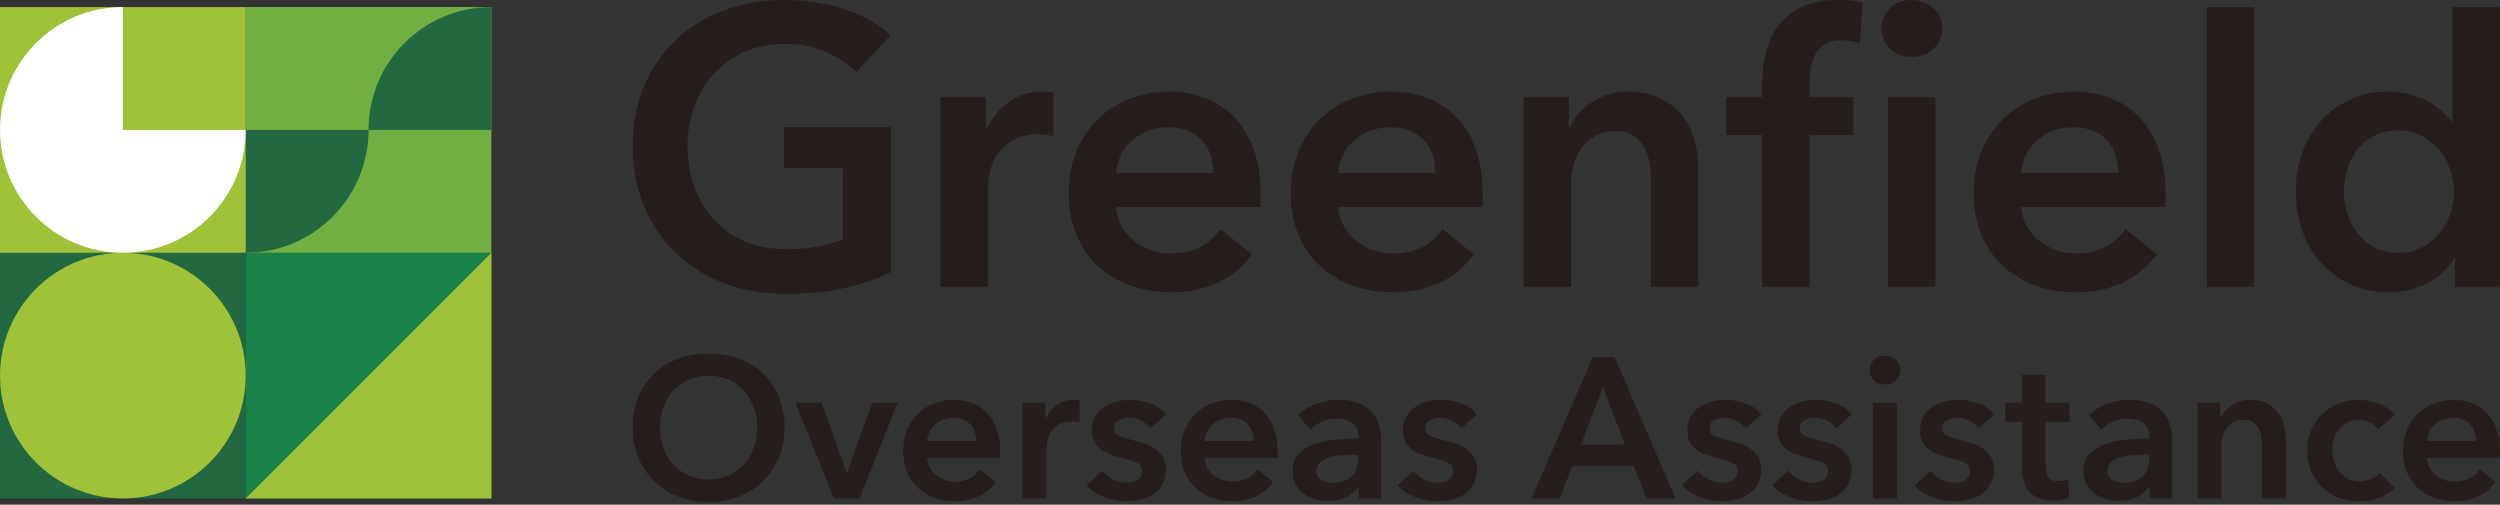 <svg width="644" height="130" viewBox="0 0 644 130" fill="none" xmlns="http://www.w3.org/2000/svg">
<rect x="0" y="0" width="644" height="130" fill="#333333" stroke="none"/>
<path d="M126.585 65.106H63.293V128.398H126.585V65.106Z" fill="#188248"/>
<path d="M126.585 65.106L63.293 128.398H126.585V65.106Z" fill="#9FC238"/>
<path d="M126.585 1.822H63.293V65.115H126.585V1.822Z" fill="#71AF42"/>
<path d="M94.934 33.464C94.934 15.986 109.099 1.822 126.576 1.822V33.464H94.934Z" fill="#226942"/>
<path d="M94.934 33.464C94.934 50.941 80.77 65.105 63.293 65.105V33.464H94.934Z" fill="#226942"/>
<path d="M63.293 65.106H0V128.398H63.293V65.106Z" fill="#226942"/>
<path d="M31.651 128.398C49.126 128.398 63.293 114.232 63.293 96.757C63.293 79.281 49.126 65.115 31.651 65.115C14.176 65.115 0.009 79.281 0.009 96.757C0.009 114.232 14.176 128.398 31.651 128.398Z" fill="#9FC238"/>
<path d="M63.293 1.822H0V65.115H63.293V1.822Z" fill="#9FC238"/>
<path d="M63.293 33.464C63.293 50.941 49.128 65.106 31.651 65.106C14.173 65.106 0.009 50.941 0.009 33.464C0.009 15.986 14.173 1.822 31.651 1.822V33.464H63.293Z" fill="white"/>
<path d="M229.522 70.098C225.86 71.857 221.841 73.233 217.465 74.215C213.089 75.197 208.052 75.689 202.354 75.689C196.656 75.689 191.199 74.76 186.386 72.893C181.572 71.027 177.437 68.419 173.972 65.061C170.516 61.703 167.819 57.702 165.881 53.058C163.952 48.414 162.978 43.279 162.978 37.643C162.978 32.008 163.978 26.676 165.979 22.023C167.979 17.379 170.73 13.423 174.222 10.172C177.714 6.912 181.831 4.412 186.582 2.644C191.325 0.884 196.487 0 202.041 0C207.596 0 213.08 0.831 217.858 2.492C222.636 4.153 226.485 6.341 229.405 9.056L220.555 18.621C218.724 16.584 216.161 14.861 212.875 13.432C209.579 12.012 206.007 11.297 202.14 11.297C198.273 11.297 194.897 11.976 191.816 13.334C188.726 14.691 186.1 16.558 183.93 18.924C181.76 21.3 180.081 24.077 178.893 27.266C177.705 30.454 177.116 33.91 177.116 37.643C177.116 41.376 177.705 45.056 178.893 48.271C180.081 51.495 181.777 54.29 183.974 56.666C186.18 59.041 188.86 60.89 192.012 62.212C195.165 63.534 198.746 64.195 202.747 64.195C208.239 64.195 213.017 63.346 217.09 61.649V43.332H201.934V32.749H229.504V70.089L229.522 70.098Z" fill="#251E1C"/>
<path d="M242.275 25.033H253.974V33.169H254.18C255.537 30.32 257.439 28.016 259.877 26.247C262.315 24.488 265.173 23.604 268.424 23.604C268.897 23.604 269.407 23.622 269.951 23.658C270.496 23.693 270.969 23.774 271.38 23.917V35.107C270.568 34.901 269.871 34.767 269.29 34.696C268.71 34.633 268.156 34.598 267.611 34.598C264.834 34.598 262.592 35.107 260.895 36.125C259.199 37.143 257.877 38.367 256.93 39.787C255.984 41.207 255.341 42.671 255.001 44.163C254.662 45.654 254.492 46.842 254.492 47.726V73.876H242.284V25.042L242.275 25.033Z" fill="#251E1C"/>
<path d="M324.733 50.057V51.682C324.733 52.227 324.697 52.772 324.635 53.308H287.5C287.634 55.076 288.09 56.684 288.876 58.139C289.653 59.595 290.689 60.854 291.975 61.899C293.261 62.953 294.725 63.784 296.351 64.391C297.976 64.998 299.673 65.311 301.441 65.311C304.496 65.311 307.068 64.748 309.175 63.632C311.274 62.516 313.007 60.971 314.364 59.006L322.5 65.516C317.686 72.027 310.694 75.287 301.539 75.287C297.744 75.287 294.252 74.688 291.064 73.509C287.875 72.322 285.116 70.642 282.776 68.472C280.436 66.302 278.605 63.641 277.283 60.488C275.962 57.336 275.301 53.754 275.301 49.753C275.301 45.752 275.962 42.243 277.283 39.019C278.605 35.794 280.418 33.053 282.731 30.775C285.035 28.507 287.768 26.739 290.921 25.488C294.073 24.238 297.485 23.604 301.147 23.604C304.54 23.604 307.675 24.167 310.56 25.283C313.444 26.399 315.936 28.061 318.035 30.266C320.133 32.472 321.786 35.223 322.964 38.51C324.152 41.805 324.742 45.654 324.742 50.057H324.733ZM312.524 44.565C312.524 43.002 312.301 41.51 311.863 40.09C311.426 38.661 310.729 37.411 309.774 36.322C308.827 35.241 307.621 34.374 306.166 33.731C304.71 33.089 302.995 32.767 301.03 32.767C297.369 32.767 294.261 33.865 291.725 36.071C289.179 38.277 287.768 41.108 287.5 44.565H312.524Z" fill="#251E1C"/>
<path d="M381.943 50.057V51.682C381.943 52.227 381.908 52.772 381.845 53.308H344.711C344.845 55.076 345.3 56.684 346.086 58.139C346.863 59.595 347.899 60.854 349.185 61.899C350.471 62.953 351.936 63.784 353.561 64.391C355.187 64.998 356.884 65.311 358.652 65.311C361.706 65.311 364.278 64.748 366.386 63.632C368.485 62.516 370.217 60.971 371.575 59.006L379.711 65.516C374.897 72.027 367.904 75.287 358.75 75.287C354.955 75.287 351.463 74.688 348.274 73.509C345.086 72.33 342.326 70.642 339.987 68.472C337.647 66.302 335.816 63.641 334.494 60.488C333.172 57.336 332.511 53.754 332.511 49.753C332.511 45.752 333.172 42.243 334.494 39.019C335.816 35.794 337.629 33.053 339.942 30.775C342.246 28.507 344.979 26.739 348.131 25.488C351.284 24.238 354.696 23.604 358.357 23.604C361.751 23.604 364.886 24.167 367.77 25.283C370.655 26.399 373.147 28.061 375.245 30.266C377.344 32.472 378.996 35.223 380.175 38.51C381.363 41.805 381.952 45.654 381.952 50.057H381.943ZM369.735 44.565C369.735 43.002 369.512 41.51 369.074 40.09C368.637 38.661 367.94 37.411 366.984 36.322C366.038 35.241 364.832 34.374 363.376 33.731C361.921 33.089 360.206 32.767 358.241 32.767C354.579 32.767 351.472 33.865 348.935 36.071C346.39 38.277 344.979 41.108 344.711 44.565H369.735Z" fill="#251E1C"/>
<path d="M392.518 25.033H404.119V32.865H404.324C405.405 30.427 407.289 28.275 409.968 26.408C412.648 24.542 415.818 23.613 419.48 23.613C422.668 23.613 425.401 24.176 427.669 25.292C429.938 26.408 431.804 27.891 433.26 29.722C434.716 31.552 435.787 33.651 436.466 36.027C437.145 38.402 437.484 40.841 437.484 43.35V73.876H425.276V46.815C425.276 45.386 425.178 43.895 424.972 42.341C424.767 40.778 424.329 39.376 423.65 38.117C422.972 36.866 422.043 35.83 420.855 35.018C419.667 34.205 418.086 33.794 416.122 33.794C414.157 33.794 412.46 34.187 411.031 34.964C409.611 35.741 408.441 36.741 407.521 37.965C406.601 39.188 405.914 40.59 405.432 42.189C404.958 43.788 404.717 45.395 404.717 47.021V73.876H392.509V25.042L392.518 25.033Z" fill="#251E1C"/>
<path d="M453.917 34.794H444.656V25.024H453.917V22.077C453.917 19.157 454.238 16.361 454.881 13.682C455.524 11.003 456.614 8.645 458.141 6.609C459.668 4.573 461.687 2.965 464.196 1.777C466.706 0.589 469.858 0 473.654 0C475.011 0 476.146 0.054 477.065 0.152C477.985 0.25 478.914 0.438 479.861 0.714L479.048 11.092C478.369 10.887 477.637 10.717 476.86 10.583C476.083 10.449 475.253 10.378 474.368 10.378C472.6 10.378 471.18 10.717 470.099 11.396C469.019 12.074 468.179 12.959 467.608 14.039C467.027 15.129 466.643 16.317 466.438 17.603C466.232 18.889 466.134 20.148 466.134 21.363V25.024H477.432V34.794H466.134V73.867H453.926V34.794H453.917ZM484.648 7.332C484.648 5.367 485.371 3.653 486.836 2.197C488.292 0.741 490.14 0.009 492.382 0.009C494.623 0.009 496.499 0.706 498.026 2.099C499.553 3.492 500.312 5.233 500.312 7.341C500.312 9.449 499.544 11.19 498.026 12.584C496.499 13.977 494.615 14.673 492.382 14.673C490.149 14.673 488.292 13.95 486.836 12.485C485.38 11.03 484.648 9.315 484.648 7.35V7.332ZM486.371 25.033H498.58V73.867H486.371V25.033Z" fill="#251E1C"/>
<path d="M557.862 50.057V51.682C557.862 52.227 557.827 52.772 557.764 53.308H520.63C520.764 55.076 521.219 56.684 522.005 58.139C522.791 59.595 523.818 60.854 525.104 61.899C526.39 62.953 527.855 63.784 529.48 64.391C531.106 64.998 532.803 65.311 534.571 65.311C537.625 65.311 540.197 64.748 542.305 63.632C544.404 62.516 546.136 60.971 547.494 59.006L555.63 65.516C550.816 72.027 543.823 75.287 534.669 75.287C530.874 75.287 527.382 74.688 524.193 73.509C521.005 72.33 518.245 70.642 515.906 68.472C513.566 66.302 511.735 63.641 510.413 60.488C509.091 57.336 508.43 53.754 508.43 49.753C508.43 45.752 509.091 42.243 510.413 39.019C511.735 35.794 513.548 33.053 515.861 30.775C518.165 28.507 520.898 26.739 524.05 25.488C527.203 24.238 530.615 23.604 534.276 23.604C537.67 23.604 540.805 24.167 543.689 25.283C546.574 26.399 549.066 28.061 551.164 30.266C553.263 32.472 554.915 35.223 556.094 38.51C557.282 41.805 557.871 45.654 557.871 50.057H557.862ZM545.654 44.565C545.654 43.002 545.431 41.51 544.993 40.09C544.556 38.661 543.859 37.411 542.903 36.322C541.957 35.241 540.751 34.374 539.295 33.731C537.84 33.089 536.125 32.767 534.16 32.767C530.498 32.767 527.391 33.865 524.854 36.071C522.309 38.277 520.898 41.108 520.63 44.565H545.654Z" fill="#251E1C"/>
<path d="M568.49 1.831H580.698V73.858H568.49V1.831Z" fill="#251E1C"/>
<path d="M643.982 73.867H632.381V66.543H632.176C630.479 69.392 628.121 71.563 625.102 73.054C622.084 74.546 618.842 75.296 615.386 75.296C611.653 75.296 608.312 74.599 605.365 73.206C602.418 71.813 599.909 69.946 597.837 67.615C595.765 65.275 594.175 62.525 593.059 59.372C591.942 56.219 591.38 52.844 591.38 49.254C591.38 45.663 591.951 42.305 593.112 39.179C594.264 36.063 595.89 33.348 597.997 31.044C600.096 28.739 602.606 26.927 605.526 25.596C608.437 24.274 611.626 23.613 615.091 23.613C617.333 23.613 619.333 23.872 621.092 24.372C622.852 24.881 624.397 25.506 625.719 26.257C627.04 27.007 628.175 27.82 629.13 28.695C630.077 29.579 630.863 30.427 631.47 31.24H631.774V1.84H643.982V73.867ZM603.802 49.245C603.802 51.147 604.088 53.04 604.669 54.942C605.24 56.845 606.107 58.541 607.259 60.033C608.411 61.524 609.866 62.748 611.635 63.695C613.394 64.641 615.466 65.115 617.842 65.115C620.083 65.115 622.084 64.659 623.843 63.739C625.602 62.819 627.112 61.623 628.371 60.131C629.621 58.64 630.577 56.961 631.22 55.094C631.863 53.228 632.184 51.343 632.184 49.45C632.184 47.557 631.863 45.654 631.22 43.752C630.577 41.85 629.621 40.162 628.371 38.661C627.112 37.17 625.602 35.947 623.843 35C622.084 34.053 620.083 33.571 617.842 33.571C615.466 33.571 613.394 34.026 611.635 34.946C609.875 35.866 608.411 37.063 607.259 38.554C606.107 40.046 605.24 41.725 604.669 43.591C604.088 45.458 603.802 47.342 603.802 49.236V49.245Z" fill="#251E1C"/>
<path d="M162.987 110.099C162.987 107.187 163.478 104.553 164.452 102.204C165.425 99.855 166.783 97.864 168.515 96.212C170.248 94.568 172.302 93.3 174.686 92.407C177.071 91.514 179.661 91.067 182.474 91.067C185.287 91.067 187.94 91.514 190.342 92.407C192.744 93.3 194.816 94.568 196.558 96.212C198.308 97.855 199.666 99.855 200.648 102.204C201.622 104.553 202.113 107.187 202.113 110.099C202.113 113.01 201.622 115.538 200.648 117.887C199.675 120.235 198.308 122.254 196.558 123.951C194.808 125.647 192.736 126.969 190.342 127.907C187.94 128.845 185.323 129.318 182.474 129.318C179.625 129.318 177.071 128.845 174.686 127.907C172.302 126.969 170.248 125.647 168.515 123.951C166.783 122.254 165.434 120.235 164.452 117.887C163.478 115.538 162.987 112.948 162.987 110.099ZM170.025 110.099C170.025 112.055 170.328 113.841 170.927 115.466C171.525 117.092 172.382 118.512 173.499 119.708C174.615 120.905 175.928 121.843 177.455 122.513C178.982 123.183 180.67 123.513 182.519 123.513C184.367 123.513 186.064 123.174 187.609 122.513C189.154 121.843 190.476 120.914 191.592 119.708C192.709 118.512 193.566 117.092 194.164 115.466C194.763 113.841 195.066 112.046 195.066 110.099C195.066 108.152 194.763 106.464 194.164 104.857C193.566 103.249 192.718 101.838 191.619 100.641C190.521 99.445 189.208 98.498 187.663 97.81C186.118 97.123 184.403 96.783 182.519 96.783C180.634 96.783 178.929 97.123 177.401 97.81C175.874 98.498 174.561 99.436 173.463 100.641C172.364 101.838 171.516 103.249 170.918 104.857C170.319 106.464 170.016 108.215 170.016 110.099H170.025Z" fill="#251E1C"/>
<path d="M204.881 103.722H211.615L218.09 121.718H218.188L224.717 103.722H231.245L221.43 128.398H214.848L204.873 103.722H204.881Z" fill="#251E1C"/>
<path d="M257.636 116.368V117.19C257.636 117.467 257.618 117.735 257.582 118.012H238.818C238.89 118.905 239.113 119.717 239.515 120.45C239.908 121.191 240.435 121.825 241.087 122.352C241.739 122.888 242.471 123.299 243.302 123.611C244.123 123.915 244.981 124.076 245.874 124.076C247.419 124.076 248.723 123.79 249.785 123.227C250.848 122.665 251.723 121.879 252.402 120.887L256.519 124.174C254.081 127.469 250.554 129.113 245.927 129.113C244.007 129.113 242.239 128.809 240.631 128.211C239.024 127.612 237.622 126.764 236.443 125.665C235.264 124.567 234.335 123.227 233.665 121.629C232.996 120.039 232.665 118.226 232.665 116.208C232.665 114.189 232.996 112.412 233.665 110.787C234.335 109.161 235.246 107.768 236.416 106.625C237.577 105.473 238.961 104.589 240.56 103.954C242.15 103.32 243.873 103.008 245.731 103.008C247.446 103.008 249.026 103.294 250.482 103.856C251.938 104.419 253.197 105.258 254.26 106.375C255.323 107.491 256.153 108.875 256.752 110.536C257.35 112.198 257.654 114.145 257.654 116.368H257.636ZM251.464 113.591C251.464 112.805 251.357 112.046 251.134 111.331C250.911 110.608 250.562 109.974 250.08 109.429C249.598 108.884 248.991 108.447 248.258 108.116C247.517 107.786 246.66 107.625 245.659 107.625C243.811 107.625 242.239 108.179 240.953 109.295C239.667 110.411 238.952 111.84 238.818 113.591H251.464Z" fill="#251E1C"/>
<path d="M263.414 103.722H269.326V107.84H269.424C270.112 106.402 271.068 105.232 272.3 104.339C273.532 103.446 274.97 102.999 276.623 102.999C276.864 102.999 277.114 102.999 277.391 103.026C277.667 103.053 277.909 103.088 278.114 103.151V108.804C277.703 108.706 277.346 108.634 277.06 108.599C276.765 108.563 276.489 108.545 276.212 108.545C274.81 108.545 273.675 108.804 272.818 109.313C271.961 109.831 271.291 110.447 270.809 111.162C270.326 111.885 270.005 112.617 269.835 113.377C269.665 114.127 269.576 114.734 269.576 115.172V128.389H263.405V103.713L263.414 103.722Z" fill="#251E1C"/>
<path d="M296.342 110.295C295.797 109.572 295.038 108.947 294.082 108.42C293.118 107.893 292.073 107.625 290.948 107.625C289.956 107.625 289.045 107.831 288.224 108.241C287.402 108.652 286.991 109.34 286.991 110.295C286.991 111.251 287.447 111.93 288.358 112.323C289.269 112.716 290.59 113.118 292.341 113.528C293.27 113.734 294.198 114.011 295.145 114.35C296.083 114.689 296.94 115.145 297.717 115.716C298.485 116.279 299.11 116.985 299.593 117.824C300.075 118.664 300.316 119.682 300.316 120.878C300.316 122.388 300.03 123.665 299.468 124.71C298.905 125.755 298.146 126.603 297.208 127.255C296.27 127.907 295.172 128.38 293.922 128.666C292.671 128.952 291.376 129.104 290.037 129.104C288.117 129.104 286.25 128.755 284.428 128.05C282.606 127.344 281.106 126.344 279.9 125.04L283.964 121.236C284.651 122.129 285.536 122.861 286.634 123.451C287.733 124.031 288.947 124.326 290.287 124.326C290.733 124.326 291.189 124.272 291.653 124.174C292.118 124.076 292.546 123.906 292.939 123.683C293.332 123.459 293.654 123.165 293.886 122.781C294.127 122.406 294.243 121.941 294.243 121.396C294.243 120.369 293.77 119.628 292.832 119.182C291.885 118.735 290.474 118.289 288.59 117.842C287.661 117.637 286.768 117.369 285.893 117.047C285.018 116.726 284.241 116.297 283.553 115.761C282.865 115.234 282.321 114.573 281.91 113.787C281.499 113.002 281.293 112.019 281.293 110.858C281.293 109.492 281.579 108.304 282.142 107.313C282.705 106.321 283.455 105.509 284.375 104.874C285.303 104.24 286.348 103.767 287.509 103.463C288.67 103.16 289.876 102.999 291.108 102.999C292.886 102.999 294.627 103.312 296.324 103.928C298.021 104.544 299.369 105.491 300.361 106.759L296.351 110.304L296.342 110.295Z" fill="#251E1C"/>
<path d="M329.118 116.368V117.19C329.118 117.467 329.1 117.735 329.064 118.012H310.301C310.372 118.905 310.595 119.717 310.997 120.45C311.39 121.191 311.917 121.825 312.569 122.352C313.221 122.888 313.953 123.299 314.784 123.611C315.606 123.915 316.463 124.076 317.356 124.076C318.901 124.076 320.205 123.79 321.268 123.227C322.33 122.665 323.206 121.879 323.884 120.887L328.001 124.174C325.563 127.469 322.036 129.113 317.41 129.113C315.489 129.113 313.721 128.809 312.114 128.211C310.506 127.612 309.104 126.764 307.925 125.665C306.746 124.567 305.817 123.227 305.148 121.629C304.478 120.039 304.147 118.226 304.147 116.208C304.147 114.189 304.478 112.412 305.148 110.787C305.817 109.161 306.728 107.768 307.898 106.625C309.059 105.473 310.444 104.589 312.042 103.954C313.632 103.32 315.355 103.008 317.213 103.008C318.928 103.008 320.509 103.294 321.964 103.856C323.42 104.419 324.679 105.258 325.742 106.375C326.805 107.491 327.635 108.875 328.234 110.536C328.832 112.198 329.136 114.145 329.136 116.368H329.118ZM322.956 113.591C322.956 112.805 322.848 112.046 322.625 111.331C322.402 110.608 322.054 109.974 321.571 109.429C321.089 108.884 320.482 108.447 319.749 108.116C319.008 107.786 318.151 107.625 317.151 107.625C315.302 107.625 313.73 108.179 312.444 109.295C311.158 110.411 310.444 111.84 310.31 113.591H322.956Z" fill="#251E1C"/>
<path d="M350.016 125.264H349.864C349.248 126.362 348.257 127.264 346.881 127.961C345.506 128.657 343.952 129.014 342.202 129.014C341.21 129.014 340.174 128.889 339.094 128.63C338.013 128.371 337.022 127.943 336.111 127.344C335.2 126.746 334.45 125.96 333.851 124.978C333.253 123.995 332.949 122.79 332.949 121.352C332.949 119.503 333.476 118.03 334.521 116.931C335.566 115.833 336.914 114.993 338.558 114.413C340.201 113.832 342.023 113.448 344.032 113.252C346.042 113.064 347.998 112.966 349.918 112.966V112.35C349.918 110.805 349.364 109.67 348.248 108.929C347.131 108.188 345.81 107.822 344.265 107.822C342.961 107.822 341.71 108.099 340.514 108.643C339.317 109.188 338.317 109.858 337.531 110.653L334.342 106.902C335.745 105.598 337.37 104.624 339.201 103.972C341.032 103.321 342.898 102.999 344.783 102.999C346.98 102.999 348.784 103.312 350.204 103.928C351.624 104.544 352.749 105.348 353.57 106.339C354.392 107.33 354.964 108.447 355.294 109.679C355.616 110.912 355.785 112.144 355.785 113.377V128.389H350.025V125.255L350.016 125.264ZM349.909 117.136H348.525C347.524 117.136 346.488 117.181 345.39 117.262C344.291 117.351 343.282 117.538 342.353 117.824C341.425 118.119 340.656 118.53 340.04 119.057C339.424 119.592 339.111 120.316 339.111 121.245C339.111 121.825 339.236 122.316 339.495 122.709C339.754 123.102 340.085 123.424 340.496 123.656C340.907 123.897 341.371 124.067 341.88 124.174C342.389 124.272 342.907 124.326 343.425 124.326C345.551 124.326 347.158 123.763 348.257 122.629C349.355 121.495 349.9 119.959 349.9 118.003V117.128L349.909 117.136Z" fill="#251E1C"/>
<path d="M376.46 110.295C375.915 109.572 375.156 108.947 374.201 108.42C373.236 107.893 372.191 107.625 371.066 107.625C370.075 107.625 369.164 107.831 368.342 108.241C367.52 108.652 367.109 109.34 367.109 110.295C367.109 111.251 367.565 111.93 368.476 112.323C369.387 112.716 370.709 113.118 372.459 113.528C373.388 113.734 374.317 114.011 375.263 114.35C376.201 114.689 377.058 115.145 377.835 115.716C378.603 116.279 379.229 116.985 379.711 117.824C380.193 118.664 380.434 119.682 380.434 120.878C380.434 122.388 380.148 123.665 379.586 124.71C379.023 125.755 378.264 126.603 377.326 127.255C376.389 127.907 375.29 128.38 374.04 128.666C372.789 128.952 371.494 129.104 370.155 129.104C368.235 129.104 366.368 128.755 364.546 128.05C362.724 127.344 361.224 126.344 360.018 125.04L364.082 121.236C364.77 122.129 365.654 122.861 366.752 123.451C367.851 124.031 369.065 124.326 370.405 124.326C370.851 124.326 371.307 124.272 371.771 124.174C372.236 124.076 372.664 123.906 373.057 123.683C373.45 123.459 373.772 123.165 374.004 122.781C374.245 122.406 374.361 121.941 374.361 121.396C374.361 120.369 373.888 119.628 372.95 119.182C372.004 118.735 370.592 118.289 368.708 117.842C367.779 117.637 366.886 117.369 366.011 117.047C365.136 116.726 364.359 116.297 363.671 115.761C362.983 115.234 362.439 114.573 362.028 113.787C361.617 113.002 361.412 112.019 361.412 110.858C361.412 109.492 361.697 108.304 362.26 107.313C362.823 106.321 363.573 105.509 364.493 104.874C365.422 104.24 366.466 103.767 367.627 103.463C368.788 103.16 369.994 102.999 371.227 102.999C373.004 102.999 374.745 103.312 376.442 103.928C378.139 104.544 379.488 105.491 380.479 106.759L376.469 110.304L376.46 110.295Z" fill="#251E1C"/>
<path d="M410.334 91.996H415.934L431.617 128.398H424.213L420.819 120.075H405.038L401.743 128.398H394.491L410.326 91.996H410.334ZM418.56 114.52L412.96 99.712L407.253 114.52H418.56Z" fill="#251E1C"/>
<path d="M449.71 110.295C449.166 109.572 448.407 108.947 447.451 108.42C446.486 107.893 445.441 107.625 444.316 107.625C443.325 107.625 442.414 107.831 441.592 108.241C440.771 108.652 440.36 109.34 440.36 110.295C440.36 111.251 440.815 111.93 441.726 112.323C442.637 112.716 443.959 113.118 445.709 113.528C446.638 113.734 447.567 114.011 448.514 114.35C449.451 114.689 450.309 115.145 451.086 115.716C451.854 116.279 452.479 116.985 452.961 117.824C453.443 118.664 453.685 119.682 453.685 120.878C453.685 122.388 453.399 123.665 452.836 124.71C452.274 125.755 451.514 126.603 450.577 127.255C449.639 127.907 448.54 128.38 447.29 128.666C446.04 128.952 444.745 129.104 443.405 129.104C441.485 129.104 439.619 128.755 437.797 128.05C435.975 127.344 434.474 126.344 433.269 125.04L437.332 121.236C438.02 122.129 438.904 122.861 440.003 123.451C441.101 124.031 442.316 124.326 443.655 124.326C444.102 124.326 444.557 124.272 445.022 124.174C445.486 124.076 445.915 123.906 446.308 123.683C446.701 123.459 447.022 123.165 447.254 122.781C447.496 122.406 447.612 121.941 447.612 121.396C447.612 120.369 447.138 119.628 446.201 119.182C445.254 118.735 443.843 118.289 441.958 117.842C441.03 117.637 440.137 117.369 439.261 117.047C438.386 116.726 437.609 116.297 436.922 115.761C436.234 115.234 435.689 114.573 435.278 113.787C434.867 113.002 434.662 112.019 434.662 110.858C434.662 109.492 434.948 108.304 435.51 107.313C436.073 106.321 436.823 105.509 437.743 104.874C438.672 104.24 439.717 103.767 440.878 103.463C442.039 103.16 443.244 102.999 444.477 102.999C446.254 102.999 447.996 103.312 449.693 103.928C451.389 104.544 452.738 105.491 453.729 106.759L449.719 110.304L449.71 110.295Z" fill="#251E1C"/>
<path d="M472.984 110.295C472.439 109.572 471.68 108.947 470.725 108.42C469.76 107.893 468.715 107.625 467.59 107.625C466.599 107.625 465.688 107.831 464.866 108.241C464.044 108.652 463.634 109.34 463.634 110.295C463.634 111.251 464.089 111.93 465 112.323C465.911 112.716 467.233 113.118 468.983 113.528C469.912 113.734 470.841 114.011 471.787 114.35C472.725 114.689 473.582 115.145 474.359 115.716C475.127 116.279 475.753 116.985 476.235 117.824C476.717 118.664 476.958 119.682 476.958 120.878C476.958 122.388 476.672 123.665 476.11 124.71C475.547 125.755 474.788 126.603 473.85 127.255C472.913 127.907 471.814 128.38 470.564 128.666C469.314 128.952 468.019 129.104 466.679 129.104C464.759 129.104 462.892 128.755 461.07 128.05C459.249 127.344 457.748 126.344 456.542 125.04L460.606 121.236C461.294 122.129 462.178 122.861 463.276 123.451C464.375 124.031 465.589 124.326 466.929 124.326C467.376 124.326 467.831 124.272 468.295 124.174C468.76 124.076 469.188 123.906 469.581 123.683C469.974 123.459 470.296 123.165 470.528 122.781C470.769 122.406 470.885 121.941 470.885 121.396C470.885 120.369 470.412 119.628 469.474 119.182C468.528 118.735 467.117 118.289 465.232 117.842C464.303 117.637 463.41 117.369 462.535 117.047C461.66 116.726 460.883 116.297 460.195 115.761C459.508 115.234 458.963 114.573 458.552 113.787C458.141 113.002 457.936 112.019 457.936 110.858C457.936 109.492 458.221 108.304 458.784 107.313C459.347 106.321 460.097 105.509 461.017 104.874C461.946 104.24 462.991 103.767 464.152 103.463C465.313 103.16 466.518 102.999 467.751 102.999C469.528 102.999 471.269 103.312 472.966 103.928C474.663 104.544 476.012 105.491 477.003 106.759L472.993 110.304L472.984 110.295Z" fill="#251E1C"/>
<path d="M481.584 95.336C481.584 94.345 481.951 93.479 482.692 92.737C483.433 92.005 484.362 91.63 485.496 91.63C486.63 91.63 487.577 91.987 488.354 92.684C489.122 93.389 489.515 94.264 489.515 95.327C489.515 96.39 489.131 97.274 488.354 97.98C487.586 98.685 486.63 99.034 485.496 99.034C484.362 99.034 483.433 98.667 482.692 97.926C481.951 97.185 481.584 96.328 481.584 95.327V95.336ZM482.46 103.722H488.631V128.398H482.46V103.722Z" fill="#251E1C"/>
<path d="M509.654 110.295C509.109 109.572 508.35 108.947 507.395 108.42C506.43 107.893 505.385 107.625 504.26 107.625C503.268 107.625 502.358 107.831 501.536 108.241C500.714 108.652 500.303 109.34 500.303 110.295C500.303 111.251 500.759 111.93 501.67 112.323C502.581 112.716 503.903 113.118 505.653 113.528C506.582 113.734 507.511 114.011 508.457 114.35C509.395 114.689 510.252 115.145 511.029 115.716C511.797 116.279 512.423 116.985 512.905 117.824C513.387 118.664 513.628 119.682 513.628 120.878C513.628 122.388 513.342 123.665 512.78 124.71C512.217 125.755 511.458 126.603 510.52 127.255C509.583 127.907 508.484 128.38 507.234 128.666C505.983 128.952 504.688 129.104 503.349 129.104C501.429 129.104 499.562 128.755 497.74 128.05C495.918 127.344 494.418 126.344 493.212 125.04L497.276 121.236C497.964 122.129 498.848 122.861 499.946 123.451C501.045 124.031 502.259 124.326 503.599 124.326C504.045 124.326 504.501 124.272 504.965 124.174C505.43 124.076 505.858 123.906 506.251 123.683C506.644 123.459 506.966 123.165 507.198 122.781C507.439 122.406 507.555 121.941 507.555 121.396C507.555 120.369 507.082 119.628 506.144 119.182C505.198 118.735 503.786 118.289 501.902 117.842C500.973 117.637 500.08 117.369 499.205 117.047C498.33 116.726 497.553 116.297 496.865 115.761C496.177 115.234 495.633 114.573 495.222 113.787C494.811 113.002 494.606 112.019 494.606 110.858C494.606 109.492 494.891 108.304 495.454 107.313C496.017 106.321 496.767 105.509 497.687 104.874C498.616 104.24 499.66 103.767 500.821 103.463C501.982 103.16 503.188 102.999 504.421 102.999C506.198 102.999 507.939 103.312 509.636 103.928C511.333 104.544 512.682 105.491 513.673 106.759L509.663 110.304L509.654 110.295Z" fill="#251E1C"/>
<path d="M516.557 108.652V103.713H520.88V96.569H526.944V103.713H533.115V108.652H526.944V120.119C526.944 121.218 527.14 122.129 527.533 122.843C527.926 123.566 528.811 123.924 530.177 123.924C530.588 123.924 531.034 123.879 531.517 123.799C531.999 123.709 532.428 123.584 532.803 123.415L533.008 128.246C532.463 128.452 531.811 128.612 531.052 128.737C530.293 128.862 529.579 128.916 528.891 128.916C527.248 128.916 525.908 128.684 524.881 128.219C523.854 127.755 523.041 127.121 522.443 126.317C521.844 125.513 521.434 124.585 521.21 123.54C520.987 122.495 520.88 121.369 520.88 120.173V108.652H516.557Z" fill="#251E1C"/>
<path d="M553.763 125.264H553.611C552.995 126.362 552.004 127.264 550.628 127.961C549.253 128.657 547.699 129.014 545.949 129.014C544.957 129.014 543.921 128.889 542.841 128.63C541.76 128.371 540.769 127.943 539.858 127.344C538.947 126.746 538.197 125.96 537.598 124.978C537 124.004 536.696 122.79 536.696 121.352C536.696 119.503 537.223 118.03 538.268 116.931C539.313 115.833 540.662 114.993 542.305 114.413C543.948 113.832 545.77 113.448 547.779 113.252C549.789 113.064 551.745 112.966 553.665 112.966V112.35C553.665 110.805 553.111 109.67 551.995 108.929C550.878 108.188 549.557 107.822 548.012 107.822C546.708 107.822 545.457 108.099 544.261 108.643C543.064 109.188 542.064 109.858 541.278 110.653L538.089 106.902C539.492 105.598 541.117 104.624 542.948 103.972C544.779 103.321 546.645 102.999 548.53 102.999C550.727 102.999 552.531 103.312 553.951 103.928C555.371 104.544 556.496 105.348 557.318 106.339C558.139 107.33 558.711 108.447 559.041 109.679C559.363 110.912 559.532 112.144 559.532 113.377V128.389H553.772V125.255L553.763 125.264ZM553.656 117.136H552.272C551.271 117.136 550.235 117.181 549.137 117.262C548.038 117.351 547.029 117.538 546.1 117.824C545.172 118.119 544.404 118.53 543.787 119.057C543.171 119.584 542.859 120.316 542.859 121.245C542.859 121.825 542.984 122.316 543.243 122.709C543.502 123.102 543.832 123.424 544.243 123.656C544.654 123.897 545.118 124.067 545.627 124.174C546.136 124.272 546.654 124.326 547.172 124.326C549.298 124.326 550.905 123.763 552.004 122.629C553.102 121.495 553.647 119.959 553.647 118.003V117.128L553.656 117.136Z" fill="#251E1C"/>
<path d="M566.079 103.722H571.937V107.679H572.045C572.589 106.446 573.545 105.357 574.893 104.419C576.251 103.472 577.85 103.008 579.698 103.008C581.306 103.008 582.69 103.294 583.842 103.856C584.985 104.419 585.932 105.169 586.673 106.089C587.414 107.018 587.95 108.081 588.29 109.277C588.629 110.474 588.799 111.715 588.799 112.975V128.398H582.628V114.725C582.628 114.002 582.574 113.251 582.476 112.466C582.377 111.68 582.145 110.965 581.806 110.331C581.467 109.697 580.993 109.17 580.395 108.759C579.796 108.348 579.002 108.143 578.001 108.143C577.001 108.143 576.153 108.34 575.429 108.732C574.706 109.125 574.116 109.634 573.652 110.251C573.188 110.867 572.839 111.581 572.598 112.385C572.357 113.189 572.241 114.002 572.241 114.823V128.398H566.07V103.722H566.079Z" fill="#251E1C"/>
<path d="M612.68 110.554C612.197 109.867 611.483 109.295 610.518 108.831C609.554 108.366 608.58 108.134 607.589 108.134C606.464 108.134 605.464 108.366 604.606 108.831C603.749 109.295 603.034 109.902 602.472 110.652C601.909 111.403 601.489 112.251 601.213 113.198C600.936 114.144 600.802 115.091 600.802 116.056C600.802 117.02 600.945 117.967 601.239 118.913C601.525 119.86 601.972 120.709 602.552 121.459C603.133 122.209 603.865 122.825 604.74 123.29C605.615 123.754 606.634 123.986 607.795 123.986C608.75 123.986 609.715 123.799 610.67 123.423C611.626 123.048 612.403 122.495 612.983 121.78L616.841 125.683C615.814 126.781 614.502 127.63 612.912 128.228C611.322 128.827 609.599 129.13 607.741 129.13C605.883 129.13 604.204 128.836 602.57 128.255C600.945 127.675 599.516 126.817 598.301 125.683C597.087 124.549 596.122 123.182 595.425 121.575C594.72 119.967 594.372 118.128 594.372 116.073C594.372 114.019 594.72 112.287 595.425 110.679C596.131 109.072 597.078 107.696 598.283 106.562C599.48 105.437 600.882 104.562 602.472 103.945C604.062 103.329 605.767 103.017 607.589 103.017C609.411 103.017 611.161 103.365 612.858 104.044C614.555 104.731 615.904 105.669 616.895 106.875L612.68 110.572V110.554Z" fill="#251E1C"/>
<path d="M643.982 116.368V117.19C643.982 117.467 643.964 117.735 643.929 118.012H625.165C625.236 118.905 625.46 119.717 625.862 120.45C626.255 121.191 626.781 121.825 627.433 122.352C628.085 122.888 628.818 123.299 629.648 123.611C630.47 123.915 631.327 124.076 632.22 124.076C633.765 124.076 635.069 123.79 636.132 123.227C637.195 122.665 638.07 121.879 638.749 120.887L642.866 124.174C640.428 127.469 636.9 129.113 632.274 129.113C630.354 129.113 628.585 128.809 626.978 128.211C625.37 127.612 623.968 126.764 622.789 125.665C621.61 124.567 620.682 123.227 620.012 121.629C619.342 120.039 619.012 118.226 619.012 116.208C619.012 114.189 619.342 112.412 620.012 110.787C620.682 109.161 621.593 107.768 622.763 106.625C623.924 105.473 625.308 104.589 626.906 103.954C628.496 103.32 630.22 103.008 632.077 103.008C633.792 103.008 635.373 103.294 636.829 103.856C638.284 104.419 639.543 105.258 640.606 106.375C641.669 107.491 642.5 108.875 643.098 110.536C643.696 112.198 644 114.145 644 116.368H643.982ZM637.811 113.591C637.811 112.805 637.704 112.046 637.48 111.331C637.257 110.608 636.909 109.974 636.427 109.429C635.944 108.884 635.337 108.447 634.605 108.116C633.864 107.786 633.006 107.625 632.006 107.625C630.157 107.625 628.585 108.179 627.299 109.295C626.013 110.411 625.299 111.84 625.165 113.591H637.811Z" fill="#251E1C"/>
</svg>
